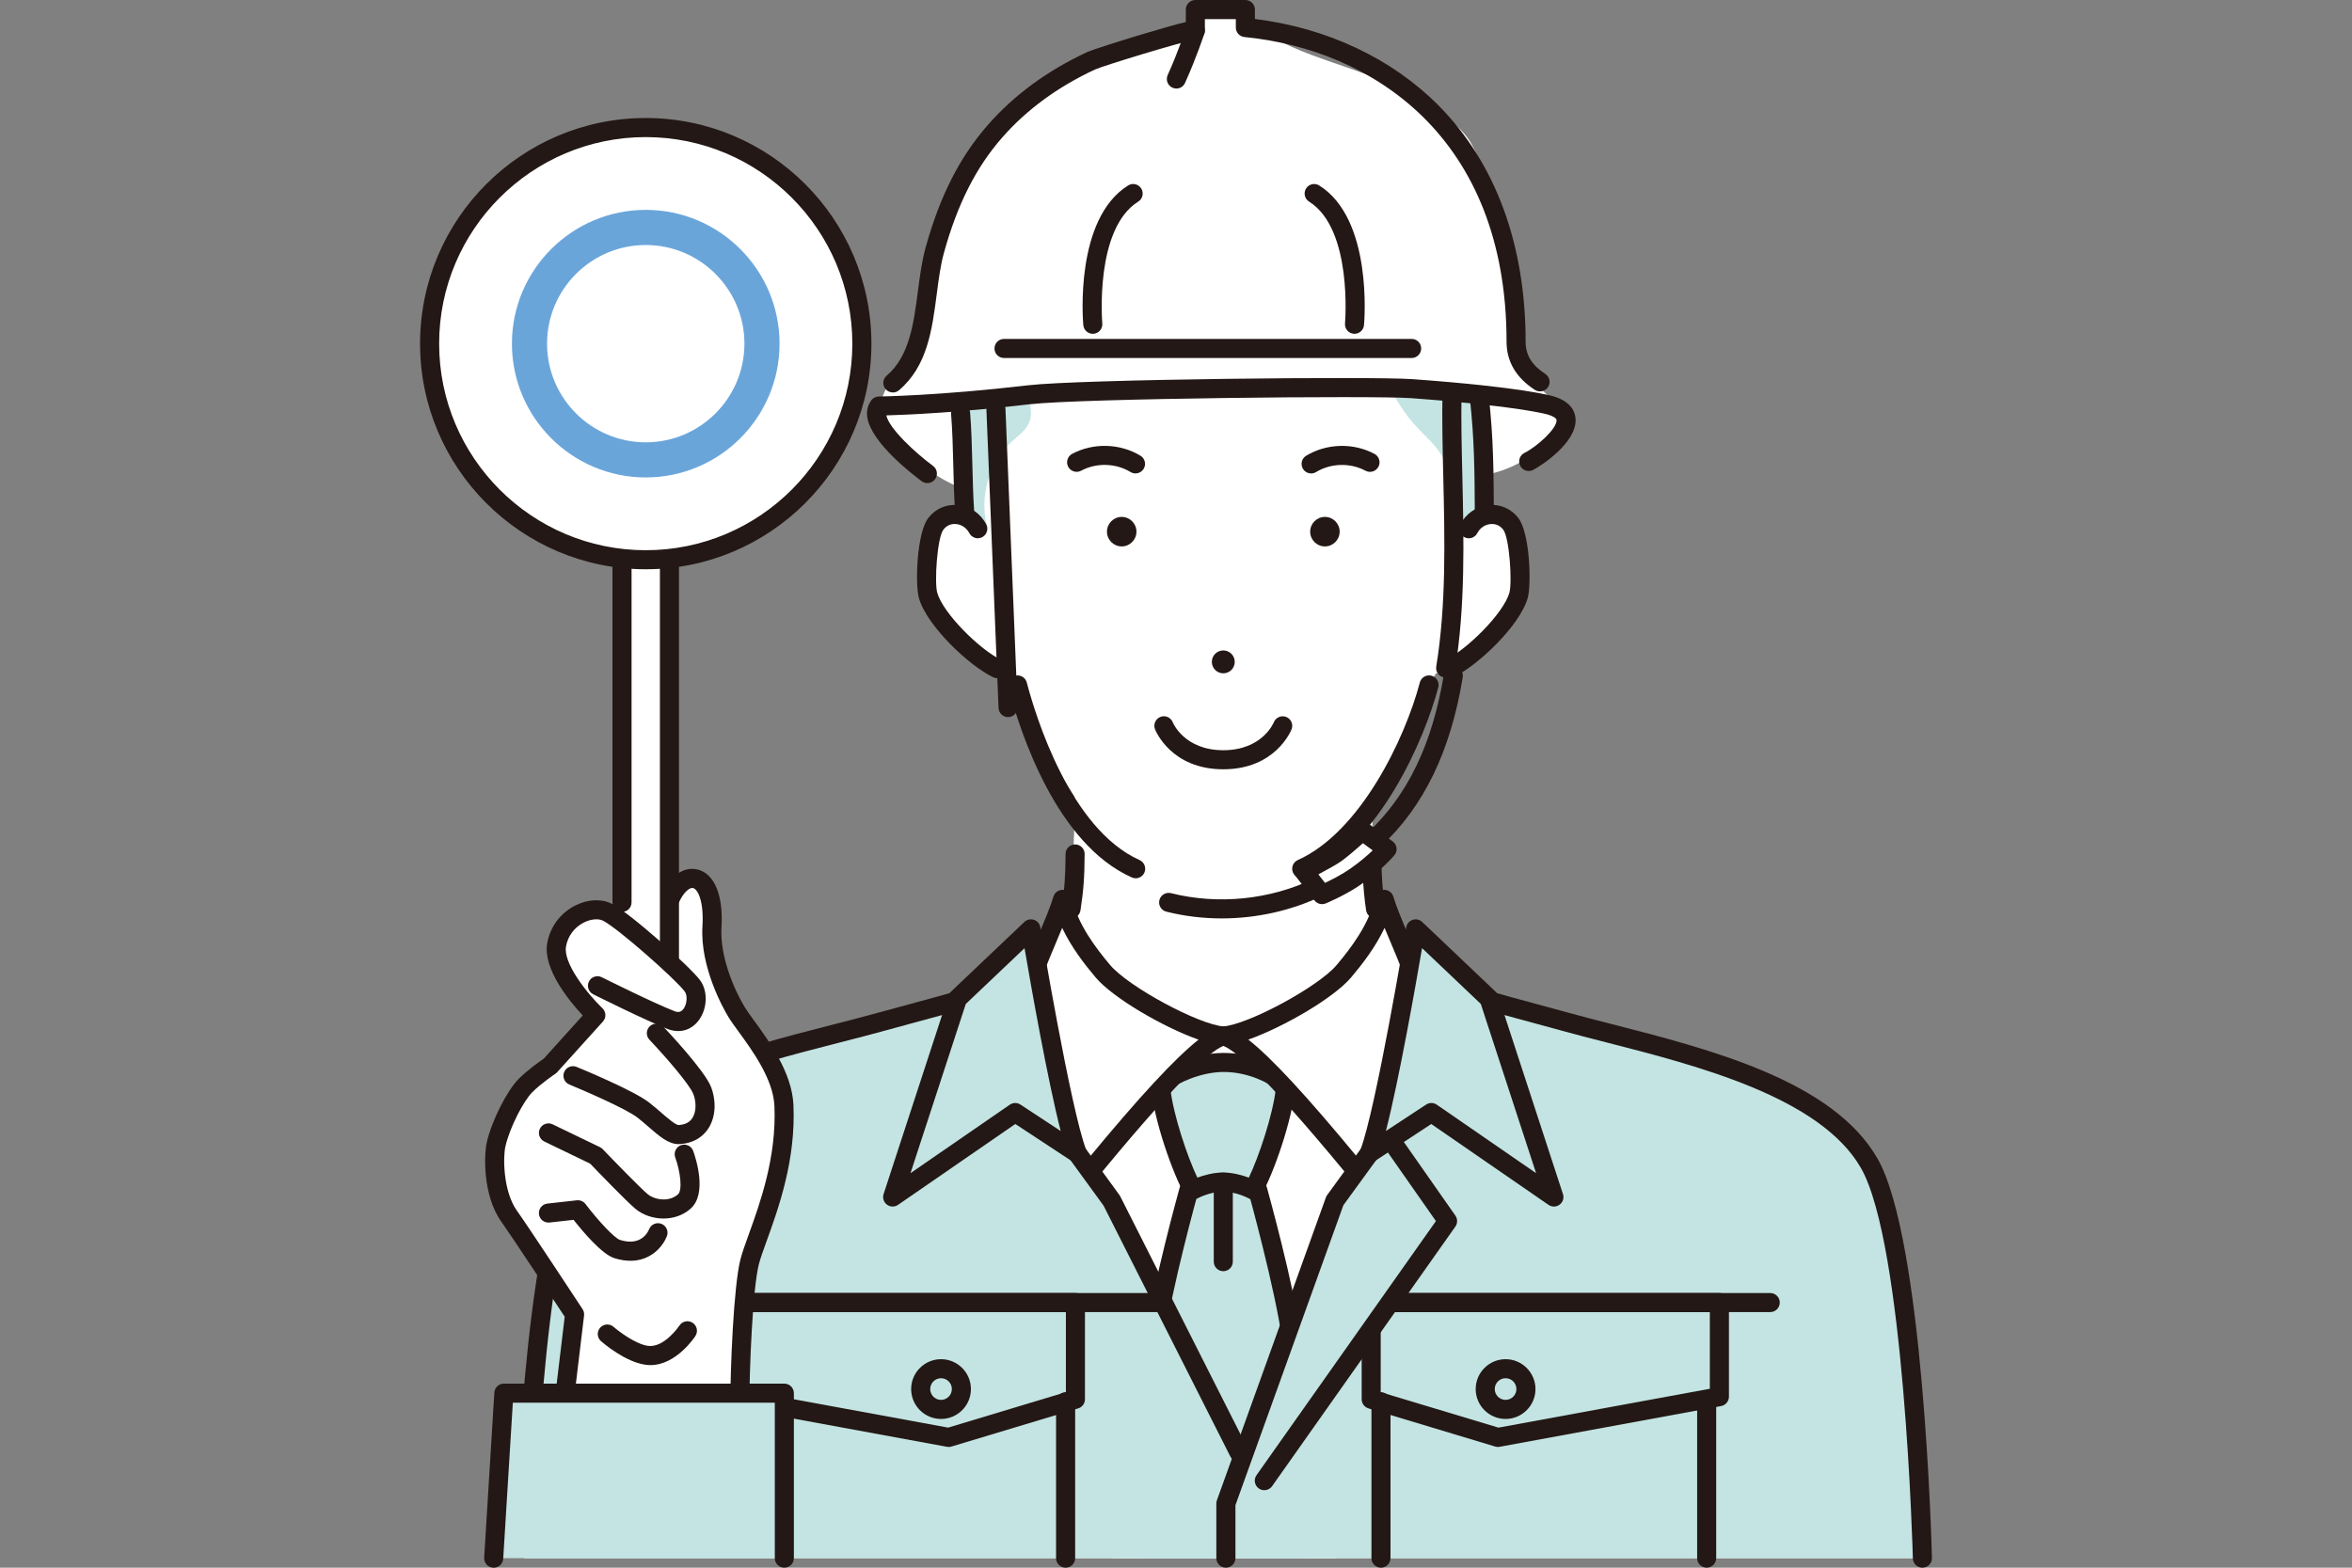 <?xml version="1.0" encoding="UTF-8"?><svg id="illust" xmlns="http://www.w3.org/2000/svg" width="1200" height="800" viewBox="0 0 1200 800"><rect x="0" y="0" width="1200" height="800" fill="#808080" stroke="none"/><rect width="1200" height="800" style="fill:none;"/><path d="M638.87,538.4c33.94-4.24,71.8-8.53,95.38-38.31l-23.33-7.68c-9.57-17.38-11-38.24-11.18-113.7h-151.2c-.17,75.46-1.6,96.32-11.18,113.7l-20.48,6.82c27.37,34.61,77.66,42.86,121.99,39.17Z" style="fill:#fff;"/><path d="M734.24,500.09c-23.58,29.78-61.43,34.07-95.38,38.31-44.34,3.69-94.62-4.56-121.99-39.17l-8.31,2.77c27.87,96.73,38.55,196.25,59.14,293.14h113.92c17.98-98.36,45.7-194.2,59.49-292.78l-6.88-2.26Z" style="fill:#fff;"/><path d="M755.05,198.62c-4.11-15.62-11.48-32.12-21.97-46.56-10.49-14.45-24.09-26.84-40.64-34.25,0,0-23.47-12.97-68.3-12.97s-68.3,12.97-68.3,12.97c-16.55,7.41-30.15,19.81-40.64,34.25-10.49,14.45-17.87,30.95-21.97,46.56,0,0-6.86,34.45,0,75.46,6.86,41.01,25.95,75.46,25.95,75.46,4.11,15.62,11.48,32.12,21.97,46.56,10.49,14.45,24.09,39.82,40.64,47.23,0,0,14.96,12.97,42.36,12.97s42.36-12.97,42.36-12.97c16.55-7.41,30.15-32.78,40.64-47.23,10.49-14.45,17.87-30.95,21.97-46.56,0,0,19.95-30.25,25.95-75.46,5.99-45.2,0-75.46,0-75.46Z" style="fill:#fff;"/><path d="M684.29,148.74c6.65,13.25,13.3,26.5,19.95,39.75,4.87,9.7,9.82,19.52,16.99,27.66,4.51,5.12,9.88,9.54,13.67,15.22,8.5,12.74,7.68,29.31,6.54,44.58,7.95-1.05,13.99-8.23,16.2-15.94,2.21-7.71,1.37-15.93.51-23.9-1.9-17.63-3.8-35.27-5.7-52.9-1.21-11.18-2.46-22.53-6.8-32.9-4.34-10.37-12.29-19.8-23.01-23.19-3.53-1.12-7.53-1.71-9.99-4.48-2.13-2.4-2.53-5.81-3.06-8.98-3.27-19.78-15.96-38.44-34.44-46.21-14.47-6.08-32.62-4.6-45.21,4.98-5.49,4.18-4.91,8.21-12.45,9.87-7.04,1.55-15.79-3.43-22.37-5.28-30.84-8.65-61.74,12.1-83.72,31.75-14.08,12.58-27.25,28.16-29.39,46.93-1.77,15.55,4.41,30.67,4.86,46.12.47,16.17,1.45,32.3,2.93,48.41.36,3.91-.37,11.78,2.34,15.09,1.03,1.27,12.34,6.45,11.51,3.39-4.15-15.33.94-32.8,12.68-43.49,3.49-3.17,7.69-6.07,9.12-10.56,1.21-3.81.13-7.92-.54-11.86-1.31-7.75-.91-16.02,2.64-23.03,6-11.87,30.63-20.06,43-22.9,15.06-3.46,31.57-.49,45.58-7,11.45-5.32,22.98-16.86,34.44-11.56,3.6,1.66,6.31,4.8,9.78,6.72,6.28,3.46,16.85,4.84,23.93,3.71Z" style="fill:#c3e4e2;"/><path d="M953.66,593.58c-25.06-43.64-104.34-58.31-153.13-71.67l-89.62-29.51c-9.57-17.38-11-38.24-11.18-113.7h-151.2c-.17,75.46-1.6,96.32-11.18,113.7l-86.86,28.94-.19-.13c-48.53,13.55-130.2,27.96-155.7,72.37-23.13,40.28-27.15,201.55-27.15,201.55h713.36s-4.02-161.27-27.15-201.55Z" style="fill:#fff;"/><path d="M666.34,795.14s-3.4-83.19-7.18-110.94c-3.78-27.75-17.48-76.94-17.48-76.94h-35.1s-13.69,49.19-17.48,76.94c-3.78,27.75-7.18,110.94-7.18,110.94h84.42Z" style="fill:#c3e4e2;"/><path d="M589.11,689.06c-.22,0-.44-.02-.66-.05-2.66-.36-4.53-2.82-4.16-5.48,3.79-27.76,17.05-75.57,17.61-77.59.72-2.59,3.41-4.11,5.99-3.38,2.59.72,4.1,3.4,3.38,5.99-.14.49-13.65,49.19-17.34,76.3-.33,2.44-2.42,4.21-4.81,4.21Z" style="fill:#231815;"/><path d="M659.16,689.06c-2.4,0-4.48-1.77-4.81-4.21-3.7-27.1-17.21-75.81-17.35-76.3-.72-2.59.79-5.27,3.38-5.99,2.58-.72,5.27.79,5.99,3.38.56,2.02,13.83,49.83,17.61,77.59.36,2.66-1.5,5.11-4.16,5.48-.22.03-.45.05-.66.05Z" style="fill:#231815;"/><path d="M624.13,648.7c-2.69,0-4.86-2.18-4.86-4.86v-37.84c0-2.69,2.18-4.86,4.86-4.86s4.86,2.18,4.86,4.86v37.84c0,2.69-2.18,4.86-4.86,4.86Z" style="fill:#231815;"/><path d="M655.96,554.28c-1.33,16.08-10.94,43.21-16.58,52.98,0,0-6.76-3.8-15.35-4.11-8.59.31-15.35,4.11-15.35,4.11-5.63-9.77-15.25-36.9-16.58-52.98,2.48-4.28,17.64-12,31.93-12.11,15.07-.12,29.31,7.6,31.93,12.11Z" style="fill:#c3e4e2;"/><path d="M639.38,612.12c-.81,0-1.63-.2-2.38-.63-.04-.02-5.82-3.18-12.96-3.49-7.14.31-12.92,3.46-12.98,3.5-2.33,1.28-5.26.48-6.58-1.82-5.96-10.33-15.81-37.97-17.21-55-.08-.99.14-1.98.64-2.84,3.74-6.44,21.13-14.41,36.09-14.53,15.6-.16,32.21,7.71,36.17,14.53.5.86.72,1.85.64,2.84-1.41,17.03-11.26,44.68-17.21,55-.9,1.56-2.54,2.44-4.22,2.44ZM597.15,555.85c1.6,13.43,8.57,34.2,13.74,45.11,3.19-1.19,7.77-2.49,12.96-2.68.11,0,.24,0,.35,0,5.19.19,9.77,1.49,12.96,2.68,5.19-10.93,12.17-31.76,13.75-45.19-3.22-2.98-14.05-8.74-26.53-8.74-.11,0-.21,0-.32,0-11.68.09-23.44,5.86-26.92,8.82Z" style="fill:#231815;"/><path d="M542.12,458.95c2.63,13.6,11.91,26.43,20.61,36.71,10.08,11.93,47.12,32.02,61.45,33.02-15.75,3.35-67.35,68.75-69.9,71.3-17.57-24.63-32.67-59.84-30.29-90.42.94-12.05,14.11-37,18.13-50.6Z" style="fill:#fff;"/><path d="M554.28,604.84c-.13,0-.27,0-.4-.02-1.43-.12-2.73-.86-3.56-2.02-16.77-23.51-33.77-60.46-31.18-93.63.63-8.11,5.83-20.44,10.85-32.37,3.07-7.29,5.97-14.17,7.47-19.23.63-2.15,2.66-3.6,4.9-3.48,2.24.11,4.12,1.73,4.54,3.94,2.55,13.21,12.38,26.01,19.55,34.49,9.38,11.09,45.2,30.41,58.07,31.31,2.42.17,4.34,2.1,4.51,4.51.17,2.42-1.47,4.59-3.84,5.1-5.31,1.13-20.51,13.21-62.74,64.37-3.17,3.84-4.2,5.08-4.73,5.61-.92.92-2.16,1.43-3.44,1.43ZM541.93,473.49c-.95,2.3-1.95,4.68-2.97,7.1-4.5,10.69-9.61,22.8-10.12,29.35-2.2,28.26,11.31,59.91,25.83,82.01.09-.11.18-.22.27-.33,26.28-31.83,44.52-51.58,56.57-61.08-18.04-6.36-43.69-21.3-52.5-31.73-5.48-6.49-12.39-15.33-17.09-25.32Z" style="fill:#231815;"/><path d="M706.24,458.95c-2.63,13.6-11.91,26.43-20.61,36.71-10.08,11.93-47.12,32.02-61.45,33.02,15.75,3.35,67.35,68.75,69.9,71.3,17.57-24.63,32.67-59.84,30.29-90.42-.94-12.05-14.11-37-18.13-50.6Z" style="fill:#fff;"/><path d="M694.08,604.84c-1.29,0-2.53-.51-3.44-1.43-.53-.53-1.56-1.78-4.74-5.62-42.22-51.14-57.42-63.22-62.73-64.35-2.37-.5-4.01-2.68-3.84-5.1.17-2.42,2.1-4.34,4.51-4.51,12.87-.9,48.69-20.21,58.07-31.31,7.17-8.48,16.99-21.28,19.55-34.49.43-2.2,2.3-3.83,4.54-3.94,2.2-.12,4.26,1.33,4.9,3.48,1.5,5.06,4.39,11.95,7.46,19.23,5.03,11.93,10.22,24.26,10.85,32.37,2.59,33.17-14.41,70.11-31.18,93.63-.83,1.17-2.13,1.91-3.56,2.02-.14.01-.27.02-.4.02ZM636.9,530.51c11.95,9.39,29.94,28.91,56.5,61.09.09.11.19.23.28.35,14.52-22.1,28.04-53.75,25.83-82.01-.51-6.54-5.62-18.66-10.12-29.35-1.02-2.42-2.02-4.8-2.97-7.1-4.7,9.99-11.61,18.83-17.09,25.32-8.8,10.41-34.41,25.33-52.44,31.71Z" style="fill:#231815;"/><path d="M953.66,593.58c-25.06-43.64-104.34-58.31-153.13-71.67l-79.35-26.13c-8.73,28.51-18.99,87.08-18.99,87.08l-20.73,29.98s-35.12,97.06-47.71,133.04c-14.02-38.04-65.33-133.84-65.33-133.84l-18.78-23.51s-18.45-62.07-20.76-93.31l-78.38,26.11-.19-.13c-48.53,13.55-130.2,27.96-155.7,72.37-23.13,40.28-27.15,201.55-27.15,201.55h713.36s-4.02-161.27-27.15-201.55Z" style="fill:#c3e4e2;"/><path d="M980.81,800c-2.63,0-4.8-2.1-4.86-4.74-.04-1.6-4.25-160.49-26.51-199.25-20.74-36.12-83.59-52.22-129.49-63.97-8.3-2.13-16.13-4.13-23.3-6.13-4.91-1.37-9.86-2.7-14.83-4.04-18.94-5.1-38.52-10.36-56.26-17.97-2.47-1.06-3.61-3.92-2.55-6.39,1.06-2.47,3.92-3.61,6.39-2.55,17.1,7.34,36.34,12.51,54.95,17.52,5,1.34,9.98,2.69,14.92,4.06,7.06,1.97,14.85,3.97,23.1,6.08,50.22,12.86,112.73,28.88,135.51,68.55,23.48,40.88,27.63,197.22,27.8,203.85.07,2.69-2.06,4.92-4.74,4.98-.04,0-.08,0-.12,0Z" style="fill:#231815;"/><circle cx="624.13" cy="337.76" r="5.84" style="fill:#231815;"/><path d="M579.82,271.31c0,4.16-3.37,7.53-7.52,7.53s-7.52-3.37-7.52-7.53,3.37-7.53,7.52-7.53,7.52,3.37,7.52,7.53Z" style="fill:#231815;"/><path d="M683.5,271.31c0,4.16-3.37,7.53-7.52,7.53s-7.52-3.37-7.52-7.53,3.37-7.53,7.52-7.53,7.52,3.37,7.52,7.53Z" style="fill:#231815;"/><path d="M701.8,468.69c-2.36,0-4.44-1.73-4.8-4.13-1.73-11.34-2.04-23.51-2.12-33.92-.02-2.69,2.14-4.88,4.83-4.9h.04c2.67,0,4.84,2.15,4.86,4.83.08,10.06.37,21.8,2.01,32.53.41,2.65-1.42,5.14-4.08,5.54-.25.04-.5.06-.74.06Z" style="fill:#231815;"/><path d="M498.86,269.83c-4.22-8.19-15.48-10.1-21.36-2.57-4.55,5.83-5.76,30.37-4.01,36.55,3.47,12.32,23.81,31.97,35.34,37.42l18.05,6.49-28.01-77.88Z" style="fill:#fff;"/><path d="M749.4,269.83c4.22-8.19,15.48-10.1,21.36-2.57,4.55,5.83,5.76,30.37,4.01,36.55-3.47,12.32-23.81,31.97-35.34,37.42l-18.05,6.49,28.01-77.88Z" style="fill:#fff;"/><path d="M508.82,346.09c-.7,0-1.4-.15-2.07-.47-12.09-5.71-33.89-26.13-37.94-40.5-1.9-6.74-1.19-33.11,4.86-40.86,3.67-4.7,9.15-7.07,15.04-6.52,6.18.58,11.59,4.26,14.48,9.85,1.23,2.39.29,5.32-2.09,6.55-2.39,1.23-5.32.29-6.55-2.09-1.34-2.59-3.92-4.36-6.74-4.63-1.48-.14-4.29.04-6.46,2.82-3.22,4.12-4.66,26.94-3.17,32.23,2.96,10.51,21.75,29.14,32.73,34.34,2.43,1.15,3.47,4.05,2.32,6.48-.83,1.76-2.58,2.79-4.4,2.79Z" style="fill:#231815;"/><path d="M739.44,346.09c-1.82,0-3.57-1.03-4.4-2.79-1.15-2.43-.11-5.33,2.32-6.48,10.99-5.19,29.77-23.83,32.74-34.34,1.49-5.29.05-28.12-3.17-32.23-2.17-2.78-4.97-2.96-6.46-2.82-2.86.27-5.38,2-6.74,4.63-1.23,2.39-4.17,3.33-6.55,2.09-2.39-1.23-3.33-4.17-2.1-6.55,2.88-5.59,8.3-9.28,14.48-9.86,5.9-.56,11.37,1.83,15.04,6.52,6.05,7.75,6.76,34.12,4.86,40.86-4.05,14.37-25.86,34.78-37.94,40.5-.67.32-1.38.47-2.08.47Z" style="fill:#231815;"/><path d="M267.46,794.81s-.08,0-.13,0c-2.69-.07-4.81-2.3-4.74-4.99.17-6.42,4.32-157.78,27.8-198.66,22.79-39.68,85.29-55.69,135.51-68.55,8.24-2.11,16.03-4.11,23.09-6.08,4.94-1.38,9.92-2.72,14.92-4.06,18.61-5.01,37.85-10.18,54.95-17.52,2.47-1.06,5.33.08,6.39,2.55,1.06,2.47-.08,5.33-2.55,6.39-17.74,7.61-37.32,12.88-56.26,17.97-4.97,1.34-9.92,2.67-14.83,4.04-7.16,2-15,4.01-23.3,6.13-45.89,11.76-108.75,27.86-129.49,63.97-22.26,38.76-26.47,192.52-26.51,194.07-.07,2.64-2.23,4.74-4.86,4.74Z" style="fill:#231815;"/><path d="M546.47,468.69c-.24,0-.49-.02-.74-.06-2.66-.4-4.48-2.89-4.08-5.54,1.51-9.89,1.92-15.51,2.01-27.34.02-2.67,2.19-4.83,4.86-4.83h.04c2.69.02,4.85,2.21,4.83,4.9-.09,12.24-.55,18.42-2.12,28.73-.37,2.41-2.44,4.13-4.8,4.13Z" style="fill:#231815;"/><path d="M664.14,448.19c-1.86,0-3.63-1.07-4.44-2.88-1.1-2.45,0-5.33,2.45-6.43,31.96-14.31,54.74-62.02,62.25-90.59.68-2.6,3.34-4.15,5.94-3.47,2.6.68,4.15,3.34,3.47,5.94-6.87,26.14-29.86,80.06-67.68,97-.65.29-1.32.43-1.98.43Z" style="fill:#231815;"/><path d="M579.42,448.19c-.67,0-1.34-.14-1.99-.43-38.34-17.17-56.81-73.55-62.97-96.99-.68-2.6.87-5.26,3.47-5.94,2.6-.68,5.26.87,5.94,3.47,4.53,17.23,22.07,74.7,57.54,90.59,2.45,1.1,3.55,3.98,2.45,6.43-.81,1.81-2.58,2.88-4.44,2.88Z" style="fill:#231815;"/><path d="M624.13,392.57c-26.54,0-34.51-19.59-34.84-20.43-.98-2.5.26-5.32,2.76-6.3,2.5-.98,5.32.26,6.3,2.76.23.55,6.07,14.24,25.78,14.24s25.55-13.69,25.79-14.28c1.01-2.47,3.83-3.68,6.32-2.69,2.48.99,3.7,3.78,2.73,6.27-.33.83-8.3,20.43-34.84,20.43Z" style="fill:#231815;"/><path d="M579.33,241.59c-.86,0-1.73-.23-2.52-.71-7.54-4.58-17.44-4.85-25.21-.68-2.37,1.27-5.32.38-6.59-1.99-1.27-2.37-.38-5.32,1.99-6.59,10.75-5.77,24.44-5.4,34.87.94,2.3,1.4,3.02,4.39,1.63,6.68-.92,1.51-2.52,2.34-4.16,2.34Z" style="fill:#231815;"/><path d="M668.94,241.59c-1.64,0-3.25-.83-4.16-2.34-1.4-2.3-.67-5.29,1.63-6.68,10.43-6.34,24.11-6.71,34.87-.94,2.37,1.27,3.26,4.22,1.99,6.59-1.27,2.37-4.22,3.25-6.59,1.99-7.78-4.17-17.67-3.9-25.21.68-.79.48-1.66.71-2.52.71Z" style="fill:#231815;"/><path d="M664.31,153.33c-2.48,0-4.6-1.89-4.84-4.41-.25-2.68,1.71-5.05,4.39-5.3,11.26-1.06,22.24-3.84,32.65-8.27,4.05-1.72,8.93-4.2,10.78-8.08,2.21-4.64.06-11.03-2.05-16.07-4.66-11.1-9.59-19.23-15.51-25.59-7.07-7.6-15.73-12.47-24.36-13.72-9.56-1.39-12.96-.01-21.16,3.3-1.53.62-3.19,1.29-5.05,2.01-2.51.97-5.32-.28-6.29-2.79-.97-2.51.28-5.32,2.79-6.29,1.8-.69,3.41-1.35,4.9-1.95,8.75-3.54,14.04-5.68,26.2-3.91,10.82,1.57,21.51,7.51,30.09,16.72,6.73,7.23,12.25,16.27,17.36,28.46,2.9,6.91,5.74,15.89,1.87,24.02-3.25,6.84-10.13,10.46-15.75,12.86-11.33,4.82-23.29,7.85-35.55,9.01-.16.01-.31.02-.46.02Z" style="fill:#231815;"/><path d="M495.57,180.24c-.07,0-.14,0-.21,0-2.68-.12-4.77-2.39-4.65-5.07.84-19.3,19.18-32.97,36-36.05,17.31-3.16,34.62,1.6,49.89,5.8l20.46,5.62c2.59.71,4.11,3.39,3.4,5.98-.71,2.59-3.39,4.11-5.98,3.4l-20.46-5.62c-14.27-3.92-30.45-8.37-45.57-5.61-13.13,2.4-27.41,12.64-28.03,26.9-.11,2.61-2.27,4.65-4.86,4.65Z" style="fill:#231815;"/><path d="M607.17,158.77c-2.04,0-3.94-1.29-4.62-3.34-.85-2.55.54-5.3,3.09-6.15,10.18-3.37,15.99-7.82,17.27-13.22,1.54-6.53-3.82-13.32-6.2-15.94-1.79-1.97-3.75-3.81-5.83-5.76-3.53-3.31-7.17-6.73-10.11-10.97-1.53-2.21-.98-5.24,1.23-6.77s5.24-.98,6.77,1.23c2.35,3.39,5.47,6.32,8.77,9.41,2.12,1.99,4.32,4.05,6.37,6.31,7.33,8.06,10.33,16.84,8.47,24.72-2.14,9.03-9.88,15.64-23.67,20.21-.51.17-1.02.25-1.53.25Z" style="fill:#231815;"/><path d="M525.99,474.02s15.44,92.99,23.65,114.53l-31.68-20.81-62.52,43.12,33.06-101.22,37.48-35.61Z" style="fill:#c3e4e2;"/><path d="M455.44,615.71c-1.03,0-2.05-.32-2.91-.97-1.67-1.25-2.36-3.42-1.71-5.41l33.06-101.22c.25-.77.69-1.46,1.27-2.02l37.48-35.61c1.31-1.24,3.19-1.66,4.9-1.09,1.71.57,2.96,2.04,3.25,3.82.15.93,15.45,92.75,23.4,113.59.75,1.97.15,4.2-1.5,5.53-1.64,1.32-3.95,1.43-5.72.27l-28.94-19.02-59.82,41.26c-.83.57-1.8.86-2.76.86ZM492.75,512.31l-28.21,86.36,50.66-34.94c1.63-1.12,3.78-1.15,5.43-.06l20.54,13.5c-6.67-26.01-15.05-73.45-18.45-93.32l-29.97,28.47Z" style="fill:#231815;"/><path d="M722.28,474.02s-15.44,92.99-23.65,114.53l31.68-20.81,62.52,43.12-33.06-101.22-37.48-35.61Z" style="fill:#c3e4e2;"/><path d="M792.82,615.71c-.96,0-1.93-.29-2.76-.86l-59.82-41.26-28.94,19.02c-1.76,1.16-4.07,1.05-5.72-.27-1.65-1.32-2.25-3.55-1.5-5.53,7.95-20.84,23.24-112.66,23.39-113.59.29-1.78,1.55-3.24,3.26-3.82,1.7-.57,3.59-.16,4.89,1.09l37.48,35.61c.59.56,1.02,1.25,1.27,2.02l33.06,101.22c.65,1.98-.04,4.16-1.71,5.41-.86.64-1.89.97-2.91.97ZM730.3,562.87c.97,0,1.93.29,2.76.86l50.66,34.94-28.21-86.36-29.97-28.47c-3.41,19.88-11.78,67.31-18.45,93.32l20.54-13.5c.81-.53,1.74-.8,2.67-.8Z" style="fill:#231815;"/><path d="M632.09,745.96c-1.78,0-3.49-.98-4.35-2.67l-64.69-128.03-17.35-23.84c-1.58-2.17-1.1-5.21,1.07-6.8,2.17-1.58,5.21-1.1,6.8,1.07l17.58,24.16c.15.21.29.43.41.67l64.87,128.38c1.21,2.4.25,5.32-2.15,6.54-.7.36-1.45.52-2.19.52Z" style="fill:#231815;"/><path d="M625.44,800c-2.69,0-4.86-2.18-4.86-4.86v-27.89c0-.56.1-1.12.29-1.65l55.6-154.53c.16-.43.37-.84.65-1.22l17.58-24.16c1.58-2.17,4.63-2.65,6.8-1.07,2.17,1.58,2.65,4.62,1.07,6.8l-17.17,23.6-55.08,153.08v27.04c0,2.69-2.18,4.86-4.86,4.86Z" style="fill:#231815;"/><path d="M593.1,669.56h-248.02c-2.69,0-4.87-2.18-4.87-4.86s2.18-4.86,4.87-4.86h248.02c2.69,0,4.87,2.18,4.87,4.86s-2.18,4.86-4.87,4.86Z" style="fill:#231815;"/><path d="M484.01,738.39c-.29,0-.59-.03-.88-.08l-112.99-20.78c-2.31-.42-3.99-2.44-3.99-4.78v-48.05c0-2.69,2.18-4.86,4.87-4.86h177.66c2.69,0,4.87,2.18,4.87,4.86v49.35c0,2.15-1.41,4.04-3.46,4.66l-64.67,19.48c-.46.14-.93.21-1.4.21ZM375.89,708.69l107.84,19.83,60.09-18.1v-40.87h-167.93v39.14Z" style="fill:#231815;"/><path d="M480.12,724.1c-8.41,0-15.25-6.84-15.25-15.25s6.84-15.25,15.25-15.25,15.25,6.84,15.25,15.25-6.84,15.25-15.25,15.25ZM480.12,703.32c-3.05,0-5.52,2.48-5.52,5.52s2.48,5.53,5.52,5.53,5.52-2.48,5.52-5.53-2.48-5.52-5.52-5.52Z" style="fill:#231815;"/><path d="M377.52,794.81c-2.69,0-4.87-2.18-4.87-4.86v-74.61c0-2.69,2.18-4.86,4.87-4.86s4.87,2.18,4.87,4.86v74.61c0,2.69-2.18,4.86-4.87,4.86Z" style="fill:#231815;"/><path d="M543.68,800c-2.69,0-4.87-2.18-4.87-4.86v-79.8c0-2.69,2.18-4.86,4.87-4.86s4.87,2.18,4.87,4.86v79.8c0,2.69-2.18,4.86-4.87,4.86Z" style="fill:#231815;"/><path d="M903.19,669.56h-193.2c-2.69,0-4.86-2.18-4.86-4.86s2.18-4.86,4.86-4.86h193.2c2.69,0,4.86,2.18,4.86,4.86s-2.18,4.86-4.86,4.86Z" style="fill:#231815;"/><path d="M764.26,738.39c-.47,0-.95-.07-1.4-.21l-64.67-19.48c-2.05-.62-3.46-2.51-3.46-4.66v-49.35c0-2.69,2.18-4.86,4.86-4.86h177.66c2.69,0,4.86,2.18,4.86,4.86v48.05c0,2.35-1.68,4.36-3.98,4.78l-112.98,20.78c-.29.05-.58.08-.88.08ZM704.44,710.43l60.09,18.1,107.84-19.83v-39.14h-167.93v40.87Z" style="fill:#231815;"/><path d="M768.15,724.1c-8.41,0-15.25-6.84-15.25-15.25s6.84-15.25,15.25-15.25,15.25,6.84,15.25,15.25-6.84,15.25-15.25,15.25ZM768.15,703.32c-3.05,0-5.52,2.48-5.52,5.52s2.48,5.53,5.52,5.53,5.53-2.48,5.53-5.53-2.48-5.52-5.53-5.52Z" style="fill:#231815;"/><path d="M870.75,800c-2.69,0-4.86-2.18-4.86-4.86v-79.8c0-2.69,2.18-4.86,4.86-4.86s4.86,2.18,4.86,4.86v79.8c0,2.69-2.18,4.86-4.86,4.86Z" style="fill:#231815;"/><path d="M704.58,800c-2.69,0-4.86-2.18-4.86-4.86v-79.8c0-2.69,2.18-4.86,4.86-4.86s4.86,2.18,4.86,4.86v79.8c0,2.69-2.18,4.86-4.86,4.86Z" style="fill:#231815;"/><polygon points="711.28 584.17 738.55 623.13 645.05 755.6 711.28 584.17" style="fill:#c3e4e2;"/><path d="M645.05,760.46c-.97,0-1.95-.29-2.8-.89-2.2-1.55-2.72-4.58-1.17-6.78l91.53-129.67-25.31-36.16c-1.54-2.2-1.01-5.23,1.19-6.78,2.2-1.54,5.23-1.01,6.78,1.19l27.27,38.96c1.18,1.68,1.17,3.92-.01,5.6l-93.5,132.47c-.95,1.34-2.45,2.06-3.98,2.06Z" style="fill:#231815;"/><path d="M782.63,194.04c-11.55-15.85-10.14-34.9-13.21-54.43-3.48-22.12-7.81-45.78-18.46-65.74-7.99-14.98-31.56-24.97-45.71-32.37-15.5-8.1-59.32-17.28-65.74-32.2-8.95-20.8-31.75,4.09-40.16,8.92-20.59,11.8-45.74,13.66-66.53,27.2-23.81,15.52-40.28,37.42-49.2,64.26-5.59,16.81-5.43,34.78-9.75,51.86-3.72,14.67-25.53,34.36-24.65,47.4.27,3.96,2.36,7.56,4.63,10.82,8.99,12.91,21.73,23.17,36.26,29.2-1.97-.66-.85-43.16,1.95-45.87,5.59-5.41,32.18-4,39.92-4.8,29.88-3.12,60.02-6.18,90.09-6.18s57.98,1.66,86.9,3.37c10.01.59,32.21-2.25,40.9,2.63,11.36,6.39,7.99,30.08,8.95,44,14.2-2.81,27.25-11.1,35.83-22.76.94-1.27,1.84-2.62,2.24-4.15,1.46-5.59-3.91-10.32-8.12-14.27-2.38-2.23-4.4-4.53-6.13-6.91Z" style="fill:#fff;"/><path d="M557.55,170.34c-2.49,0-4.61-1.9-4.84-4.43-.2-2.2-4.54-54.15,22.86-71.27,2.28-1.43,5.28-.73,6.7,1.55,1.42,2.28.73,5.28-1.55,6.7-22.34,13.96-18.37,61.67-18.32,62.15.24,2.67-1.74,5.04-4.41,5.28-.15.01-.29.02-.44.02Z" style="fill:#231815;"/><path d="M691.08,170.34c-.14,0-.29,0-.44-.02-2.67-.24-4.65-2.6-4.41-5.28.04-.48,4.02-48.19-18.32-62.15-2.28-1.42-2.97-4.43-1.55-6.7,1.42-2.27,4.42-2.97,6.7-1.55,27.4,17.13,23.06,69.07,22.86,71.27-.23,2.53-2.35,4.43-4.84,4.43Z" style="fill:#231815;"/><path d="M600.19,45.18c-.67,0-1.35-.14-2-.43-2.45-1.1-3.54-3.98-2.44-6.43,5.68-12.62,9.46-24.17,9.49-24.28.83-2.56,3.57-3.95,6.13-3.12,2.55.83,3.95,3.57,3.12,6.13-.16.49-3.96,12.15-9.88,25.27-.81,1.8-2.58,2.87-4.44,2.87Z" style="fill:#231815;"/><path d="M455.54,200.27c-1.38,0-2.75-.59-3.72-1.72-1.74-2.05-1.48-5.12.57-6.86,11.6-9.81,13.78-26.62,15.9-42.88.98-7.57,2-15.39,3.96-22.47,7.28-26.29,17.38-46.18,31.78-62.61,13.36-15.24,30.37-27.72,50.57-37.11,2.8-1.3,18.16-6.13,28.18-9.13,11.47-3.45,18.15-5.31,22.23-6.22v-6.4c0-2.69,2.18-4.87,4.86-4.87h25.53c2.69,0,4.86,2.18,4.86,4.87v4.81c36.74,4.53,69.89,20.13,93.74,44.19,29.03,29.3,44.38,70.97,44.38,120.52,0,6.76,3.18,11.97,10.01,16.4,2.25,1.46,2.9,4.47,1.44,6.73-1.46,2.25-4.47,2.9-6.73,1.44-9.59-6.22-14.45-14.48-14.45-24.56,0-104.94-69.08-149.14-133.73-155.51-2.49-.24-4.39-2.34-4.39-4.84v-4.3h-15.8v5.81c0,2.69-2.18,4.87-4.86,4.87-.26,0-.51-.02-.76-.06-6.51,1.05-46.27,13.18-50.41,15.09-18.96,8.81-34.9,20.48-47.36,34.7-13.4,15.29-22.84,33.97-29.72,58.79-1.78,6.42-2.71,13.56-3.69,21.13-2.35,18.1-4.78,36.81-19.26,49.06-.91.77-2.03,1.15-3.14,1.15Z" style="fill:#231815;"/><path d="M720.23,182.69h-207.97c-2.69,0-4.87-2.18-4.87-4.87s2.18-4.87,4.87-4.87h207.97c2.69,0,4.86,2.18,4.86,4.87s-2.18,4.87-4.86,4.87Z" style="fill:#231815;"/><path d="M514.32,365.95c-2.6,0-4.75-2.05-4.86-4.67l-6.18-152.14c-.11-2.69,1.98-4.95,4.66-5.06,2.67-.1,4.95,1.98,5.06,4.66l6.18,152.14c.11,2.69-1.98,4.95-4.66,5.06-.07,0-.13,0-.2,0Z" style="fill:#231815;"/><path d="M701.15,433.32c-1.31,0-2.6-.52-3.56-1.55-1.83-1.97-1.72-5.04.25-6.88,20.34-18.93,33.04-45.38,38.85-80.87.43-2.65,2.96-4.45,5.59-4.02,2.65.43,4.45,2.93,4.02,5.59-6.17,37.7-19.85,65.97-41.82,86.42-.94.87-2.13,1.3-3.31,1.3Z" style="fill:#231815;"/><path d="M737.59,345.78c-.26,0-.52-.02-.79-.06-2.65-.43-4.45-2.93-4.02-5.59,5.12-31.27,4.34-64.74,3.58-97.12-.35-14.99-.68-29.15-.41-42.63.06-2.69,2.28-4.83,4.96-4.77,2.69.05,4.82,2.27,4.77,4.96-.26,13.27.06,27.33.41,42.21.76,32.82,1.55,66.75-3.71,98.92-.39,2.38-2.45,4.08-4.8,4.08Z" style="fill:#231815;"/><path d="M623.34,468.67c-9.56,0-19.09-1.14-28.28-3.45-2.61-.66-4.19-3.3-3.53-5.91.66-2.6,3.31-4.18,5.91-3.53,23.97,6.04,50.49,3.37,72.77-7.32,2.42-1.16,5.33-.14,6.49,2.28s.14,5.33-2.28,6.49c-15.76,7.56-33.46,11.44-51.08,11.44Z" style="fill:#231815;"/><path d="M674.52,456.53s9.56-3.92,17.25-9.29c10.5-7.32,15.92-13.93,15.92-13.93l-12.61-9.29s-7.96,7.3-13.27,11.28c-3.23,2.42-16.59,9.29-16.59,9.29l9.29,11.94Z" style="fill:#fff;"/><path d="M674.52,461.4c-1.47,0-2.9-.67-3.84-1.88l-9.29-11.94c-.89-1.14-1.22-2.62-.91-4.04s1.24-2.62,2.53-3.28c5.02-2.58,13.78-7.27,15.89-8.85,5.06-3.79,12.82-10.9,12.9-10.97,1.71-1.57,4.3-1.71,6.17-.33l12.61,9.29c1.07.79,1.78,1.99,1.94,3.31.17,1.32-.22,2.66-1.07,3.69-.24.29-5.98,7.22-16.9,14.83-8.04,5.61-17.78,9.63-18.19,9.8-.6.25-1.23.36-1.84.36ZM672.64,446.2l3.38,4.34c3.31-1.55,8.52-4.18,12.96-7.29,5.04-3.52,8.86-6.87,11.38-9.3l-4.97-3.66c-2.86,2.54-7.24,6.34-10.66,8.9-2.16,1.62-7.81,4.72-12.09,7.01Z" style="fill:#231815;"/><path d="M473.14,246.52c-1,0-2.01-.31-2.88-.95-4.31-3.17-25.88-19.66-27.77-32.63-.47-3.26.24-6.26,2.07-8.68.91-1.21,2.33-1.92,3.84-1.93.3,0,30.28-.34,75.97-5.7,26.68-3.13,176.4-4.59,196.22-3.15,57.35,4.16,71.61,8.65,72.19,8.84,8.56,2.57,10.75,7.51,11.07,11.2,1.05,12.25-17.94,24.43-21.72,26.32-2.41,1.2-5.33.23-6.53-2.18s-.23-5.33,2.18-6.53c6.43-3.21,16.74-12.53,16.38-16.78-.09-1.1-2.28-2.14-4.29-2.75-.21-.07-14.52-4.39-69.98-8.42-18.98-1.38-169.05.14-194.39,3.11-36.97,4.34-63.84,5.42-73.3,5.69,1.47,6.74,14.69,19.03,23.84,25.77,2.16,1.59,2.62,4.64,1.03,6.8-.95,1.29-2.43,1.98-3.92,1.98Z" style="fill:#231815;"/><path d="M492.13,265.57c-2.53,0-4.67-1.96-4.85-4.53-.5-7.25-.7-15.34-.89-23.15-.22-9-.46-18.31-1.14-26.59-.22-2.68,1.77-5.03,4.45-5.25,2.68-.23,5.03,1.77,5.25,4.45.7,8.55.94,18,1.17,27.14.2,8.07.39,15.69.88,22.73.18,2.68-1.84,5-4.52,5.19-.11,0-.23.01-.34.01Z" style="fill:#231815;"/><path d="M757.31,266.67c-2.67,0-4.85-2.16-4.86-4.84-.11-21.12-.2-37.8-2.54-58.74-.3-2.67,1.62-5.08,4.29-5.37,2.7-.3,5.08,1.63,5.37,4.3,2.4,21.45,2.48,38.36,2.6,59.76.01,2.69-2.15,4.88-4.84,4.89,0,0-.02,0-.03,0Z" style="fill:#231815;"/><polygon points="317.36 470.48 317.36 244.4 341.56 244.4 341.56 489.7 317.36 470.48" style="fill:#fff;"/><path d="M399.96,563.96c-.89-19.24-19.19-39.21-24.2-47.56-5.01-8.34-13.54-26.54-12.51-43.39,1.71-28.13-13.73-31.26-21.24-14.58l-1.71,30.51c-6.82-5.71-27.3-21.87-30.45-23.44-8.34-4.17-23.36,2.5-25.86,16.69-2.5,14.18,20.02,35.88,20.02,35.88l-23.36,25.86s-7.51,5.01-12.51,10.01c-5.01,5.01-12.52,19.19-15.02,30.04-1.35,5.86-1.67,25.03,6.68,36.71,5.68,7.95,33.37,50.06,33.37,50.06l-12.52,104.29,100.12.83s-3.3-33.78-3.3-58.81c0-18.37,1.63-59.67,4.97-73.02,3.34-13.35,19.19-44.22,17.52-80.1Z" style="fill:#fff;"/><path d="M280.66,779.91c-.19,0-.39-.01-.59-.04-2.67-.32-4.57-2.74-4.25-5.41l12.3-102.53c-4.97-7.54-27.33-41.48-32.29-48.42-9.71-13.59-8.86-34.54-7.46-40.63,2.52-10.93,10.3-26.36,16.32-32.38,4.56-4.56,10.89-9,12.74-10.27l19.9-22.03c-6.71-7.18-20.45-23.74-18.14-36.86,1.48-8.4,6.72-15.43,14.37-19.28,6.33-3.19,13.23-3.53,18.46-.92,9.36,4.68,39.93,32.08,45.1,38.98,4.17,5.56,3.87,14.62-.68,20.64-3.82,5.06-9.73,6.68-15.8,4.34-10.94-4.21-36.88-17.16-37.97-17.71-2.4-1.2-3.38-4.12-2.18-6.53,1.2-2.4,4.13-3.38,6.53-2.18.26.13,26.61,13.29,37.12,17.33,2.01.77,3.37.43,4.55-1.13,1.86-2.47,2.19-6.89.66-8.93-4.83-6.44-34.33-32.44-41.67-36.11-2.42-1.21-6.24-.85-9.74.9-4.88,2.45-8.22,6.93-9.16,12.28-1.49,8.45,10.62,23.82,18.61,31.53,1.89,1.82,1.99,4.82.23,6.76l-23.36,25.86c-.27.3-.58.56-.91.79-.07.05-7.18,4.81-11.77,9.4-4.31,4.32-11.4,17.63-13.72,27.69-1.22,5.28-1.25,22.78,5.89,32.79,5.67,7.93,32.35,48.49,33.48,50.22.63.96.9,2.11.77,3.25l-12.52,104.29c-.3,2.47-2.4,4.29-4.82,4.29Z" style="fill:#231815;"/><path d="M346.24,583.85c-5.22,0-9.88-4.05-15.25-8.72-1.85-1.61-3.77-3.28-5.77-4.83-5.73-4.46-27.02-13.68-34.74-16.86-2.48-1.02-3.67-3.87-2.65-6.35,1.02-2.48,3.87-3.67,6.35-2.65,2.97,1.22,29.21,12.11,37.01,18.18,2.21,1.72,4.23,3.48,6.18,5.17,2.73,2.37,7.28,6.33,8.84,6.33.02,0,.03,0,.05,0,3.32-.21,5.62-1.39,7.02-3.62,2.25-3.56,1.81-8.84.44-12.25-2.05-5.13-14.81-19.69-22.37-27.66-1.85-1.95-1.77-5.03.18-6.88,1.95-1.85,5.03-1.77,6.88.18,2.13,2.25,20.94,22.22,24.35,30.74,2.16,5.39,3.12,14.14-1.25,21.06-2.17,3.43-6.47,7.62-14.64,8.13-.21.01-.42.02-.63.02Z" style="fill:#231815;"/><path d="M338.55,621.83c-5.4,0-10.65-1.88-14.29-4.91-4.69-3.9-19.86-19.66-23.15-23.1l-23.4-11.3c-2.42-1.17-3.43-4.08-2.27-6.5,1.17-2.42,4.08-3.44,6.5-2.27l24.2,11.68c.52.25,1,.6,1.4,1.02,5.05,5.28,19.03,19.71,22.96,22.98,3.24,2.7,10.57,4.28,15.38.08,2.44-2.14,1.24-11.66-1.37-18.87-.91-2.53.39-5.31,2.92-6.23,2.53-.91,5.31.39,6.23,2.91,1.3,3.59,7.37,21.87-1.37,29.52-3.99,3.49-8.91,4.98-13.72,4.98Z" style="fill:#231815;"/><path d="M321.64,643.38c-2.49,0-5.24-.41-8.25-1.36-6.34-2-16.08-13.6-20.74-19.53l-12.3,1.37c-2.67.28-5.08-1.63-5.37-4.3-.3-2.67,1.63-5.08,4.3-5.37l15.02-1.67c1.71-.18,3.38.53,4.41,1.89,6.15,8.11,14.7,17.4,17.61,18.33,10.7,3.38,14.25-3.95,14.86-5.46.99-2.48,3.8-3.72,6.28-2.75,2.48.96,3.74,3.72,2.81,6.22-1.86,4.96-7.86,12.64-18.63,12.64Z" style="fill:#231815;"/><path d="M331.8,696.61c-.86,0-1.73-.06-2.61-.19-10.22-1.46-21.31-10.92-22.54-12-2.02-1.77-2.23-4.84-.47-6.86,1.77-2.02,4.84-2.23,6.86-.46,2.76,2.4,11.27,8.8,17.51,9.7,8.34,1.18,16.01-10.23,16.09-10.34,1.46-2.26,4.47-2.9,6.73-1.44,2.26,1.46,2.9,4.47,1.44,6.73-.42.65-9.79,14.88-23.02,14.88Z" style="fill:#231815;"/><path d="M380.77,780.74c-2.47,0-4.59-1.88-4.84-4.39-.03-.34-3.32-34.3-3.32-59.28,0-19.29,1.71-60.58,5.11-74.2.87-3.47,2.48-7.92,4.34-13.07,5.68-15.69,14.26-39.4,13.04-65.62-.63-13.51-11.26-28.11-18.3-37.77-2.14-2.94-3.98-5.47-5.21-7.51-2.43-4.05-14.47-25.28-13.2-46.18.8-13.19-2.5-18.99-4.78-19.55-1.7-.4-4.79,1.99-7.17,7.27-1.1,2.45-3.98,3.54-6.43,2.44-2.45-1.1-3.54-3.98-2.44-6.43,4.31-9.58,11.35-14.46,18.37-12.72,8.61,2.12,13.16,13.18,12.16,29.59-.85,13.99,5.84,30.61,11.83,40.59,1,1.67,2.73,4.04,4.73,6.79,7.72,10.6,19.39,26.62,20.15,43.04,1.31,28.16-7.67,52.97-13.61,69.39-1.77,4.9-3.3,9.13-4.05,12.12-3.17,12.66-4.82,53.5-4.82,71.84,0,24.51,3.24,58,3.28,58.34.26,2.67-1.7,5.05-4.37,5.31-.16.02-.32.02-.48.02Z" style="fill:#231815;"/><path d="M341.56,494.56c-2.69,0-4.87-2.18-4.87-4.86v-240.43h-14.47v211.23c0,2.69-2.18,4.86-4.87,4.86s-4.87-2.18-4.87-4.86v-216.09c0-2.69,2.18-4.87,4.87-4.87h24.2c2.69,0,4.87,2.18,4.87,4.87v245.3c0,2.69-2.18,4.86-4.87,4.86Z" style="fill:#231815;"/><circle cx="329.46" cy="175.37" r="110.27" style="fill:#fff;"/><path d="M329.46,290.5c-63.49,0-115.14-51.65-115.14-115.14s51.65-115.14,115.14-115.14,115.14,51.65,115.14,115.14-51.65,115.14-115.14,115.14ZM329.46,69.96c-58.12,0-105.41,47.28-105.41,105.41s47.29,105.41,105.41,105.41,105.4-47.28,105.4-105.41-47.28-105.41-105.4-105.41Z" style="fill:#231815;"/><path d="M329.46,107.1c-37.64,0-68.27,30.63-68.27,68.27s30.63,68.27,68.27,68.27,68.27-30.62,68.27-68.27-30.62-68.27-68.27-68.27ZM329.46,225.72c-27.76,0-50.35-22.59-50.35-50.35s22.59-50.35,50.35-50.35,50.35,22.59,50.35,50.35-22.59,50.35-50.35,50.35Z" style="fill:#6aa5da;"/><polygon points="251.89 795.14 257.08 710.93 400.17 710.93 400.17 795.14 251.89 795.14" style="fill:#c3e4e2;"/><path d="M251.89,800c-.1,0-.2,0-.3,0-2.68-.16-4.72-2.47-4.56-5.15l5.19-84.21c.16-2.57,2.28-4.57,4.86-4.57h143.09c2.69,0,4.86,2.18,4.87,4.86v84.21c0,2.69-2.18,4.86-4.86,4.86s-4.86-2.18-4.87-4.86v-79.34h-133.66l-4.91,79.64c-.16,2.58-2.3,4.57-4.85,4.57Z" style="fill:#231815;"/></svg>